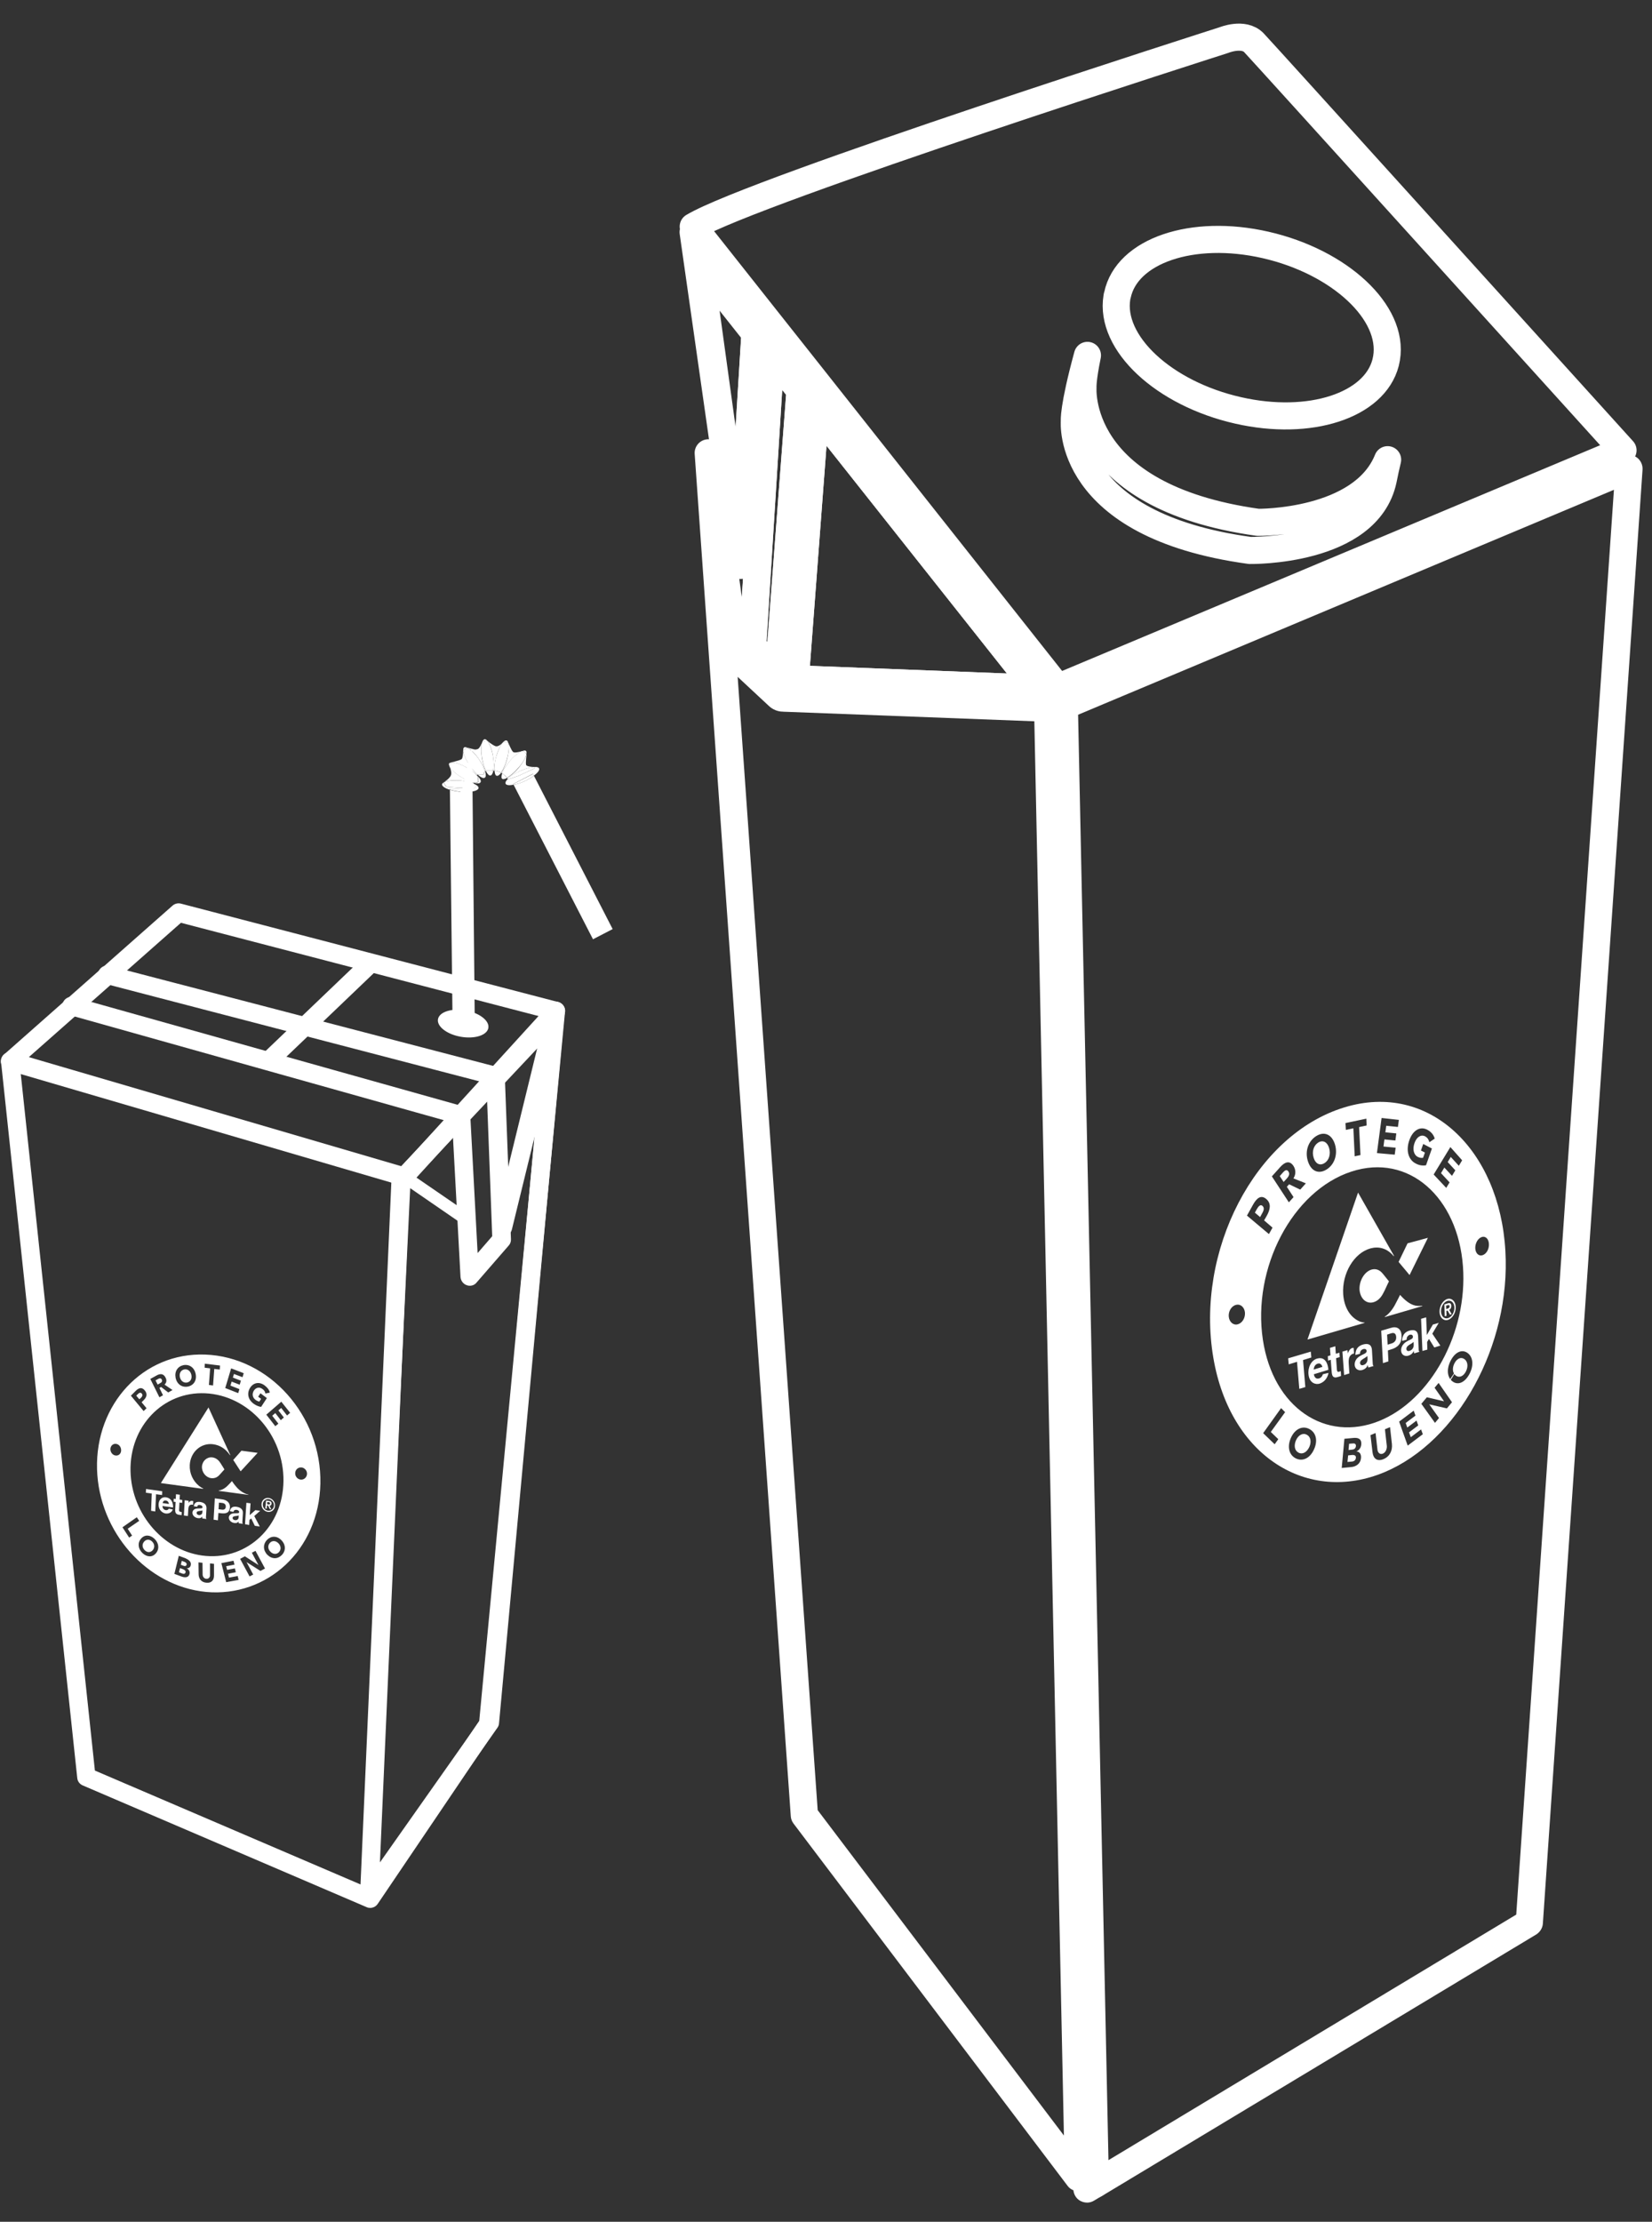 <?xml version="1.0" encoding="UTF-8"?>
<svg xmlns="http://www.w3.org/2000/svg" width="61" height="82" viewBox="0 0 61 82" fill="none">
  <rect x="0" y="0" width="61" height="82" fill="#333333" stroke="none"/>
  <g opacity="0.2">
    <g opacity="0.2">
      <g opacity="0.2">
        <g opacity="0.2">
          <g opacity="0.2">
            <g opacity="0.2">
              <g opacity="0.2">
                <path opacity="0.2" d="M25.814 9.702L35.633 22.09L37.377 77.142L29.698 66.997L25.814 9.702Z" fill="white"></path>
              </g>
            </g>
          </g>
        </g>
      </g>
    </g>
  </g>
  <g opacity="0.3">
    <g opacity="0.3">
      <g opacity="0.3">
        <g opacity="0.3">
          <g opacity="0.3">
            <g opacity="0.3">
              <g opacity="0.3">
                <path opacity="0.3" d="M51.475 13.279L51.065 17.712C51.065 17.712 44.923 21.961 40.283 16.743L40.149 13.111L41.202 10.211C41.202 10.211 43.376 7.439 48.08 9.465C48.08 9.475 51.396 11.209 51.475 13.279Z" fill="white"></path>
              </g>
            </g>
          </g>
        </g>
      </g>
    </g>
  </g>
  <path d="M40.145 81.293C40.031 81.293 39.917 81.258 39.823 81.184C39.715 81.1 39.65 80.971 39.636 80.838C39.552 80.803 39.472 80.749 39.418 80.67L29.298 67.299C29.239 67.219 29.204 67.126 29.199 67.027L25.651 16.753C25.632 16.481 25.834 16.244 26.101 16.215C26.136 16.21 26.17 16.21 26.2 16.215L25.311 9.771C25.281 9.544 25.404 9.326 25.612 9.237C25.82 9.148 26.067 9.208 26.205 9.391L28.27 12.005C28.349 12.103 28.384 12.227 28.379 12.35L28.369 12.543C28.547 12.514 28.735 12.583 28.849 12.726L29.931 14.095C30.01 14.194 30.049 14.322 30.039 14.446L30.025 14.623C30.203 14.594 30.385 14.663 30.499 14.811L38.642 25.089C38.766 25.242 38.786 25.455 38.697 25.633C38.964 25.643 39.171 25.86 39.181 26.127L40.298 79.375C40.357 79.36 40.421 79.356 40.49 79.365C40.737 79.4 40.92 79.608 40.925 79.855L40.945 80.591C40.95 80.774 40.856 80.947 40.698 81.04L40.392 81.223C40.318 81.268 40.228 81.293 40.145 81.293ZM30.193 66.809L39.285 78.817L38.193 26.621L29.002 26.27C28.967 26.27 28.938 26.27 28.908 26.265C28.715 26.265 28.527 26.186 28.384 26.048L27.238 24.981L30.193 66.809ZM29.906 24.575L37.18 24.857L30.519 16.452L29.906 24.575ZM28.305 23.666L28.335 23.696L29.026 14.569L28.883 14.391L28.305 23.666ZM27.297 21.359L27.391 22.035L27.435 21.354C27.416 21.359 27.391 21.359 27.371 21.359C27.346 21.363 27.322 21.363 27.297 21.359ZM26.571 11.466L27.163 15.765L27.366 12.469L26.571 11.466Z" fill="white"></path>
  <path d="M40.451 81.11C40.367 81.11 40.278 81.09 40.204 81.045C40.046 80.961 39.947 80.793 39.942 80.615L39.922 79.879C39.922 79.874 39.922 79.864 39.922 79.864L38.786 26.058C38.781 25.85 38.904 25.663 39.097 25.583L59.841 16.877L59.96 16.827C60.123 16.763 60.306 16.788 60.444 16.887C60.582 16.99 60.661 17.158 60.651 17.331L56.97 70.995C56.96 71.158 56.866 71.306 56.728 71.395L40.703 81.04C40.629 81.085 40.54 81.11 40.451 81.11ZM39.809 26.379L40.93 79.726L55.987 70.663L59.594 18.077L39.809 26.379Z" fill="white"></path>
  <path d="M25.597 8.363L28.429 11.94L30.089 14.035L39.062 25.371L59.93 16.62C58.097 14.599 46.647 1.939 46.297 1.573C45.916 1.183 45.195 1.479 45.195 1.479C45.195 1.479 27.865 7.009 25.597 8.363ZM51.198 13.22C51.188 13.279 51.174 13.334 51.164 13.383C50.754 14.969 48.367 15.75 45.718 15.147C42.966 14.525 40.965 12.657 41.242 10.972C41.246 10.942 41.251 10.912 41.261 10.893C41.602 9.257 44.023 8.422 46.731 9.04C49.474 9.667 51.48 11.535 51.198 13.22ZM39.67 15.543C39.67 15.543 39.616 15.093 40.154 13.116C39.967 14.035 39.991 14.277 39.991 14.277C39.991 14.277 39.626 18.325 46.45 19.278C46.45 19.278 50.294 19.323 51.238 16.966C51.184 17.188 51.129 17.44 51.075 17.712C50.497 20.395 46.153 20.316 46.153 20.316C39.319 19.382 39.67 15.543 39.67 15.543Z" stroke="white" stroke-miterlimit="10" stroke-linecap="round" stroke-linejoin="round"></path>
  <path d="M38.262 25.91C38.252 25.91 38.247 25.91 38.237 25.91L29.343 25.564C29.205 25.559 29.076 25.499 28.987 25.396C28.898 25.292 28.849 25.159 28.859 25.02L29.61 15.088C29.625 14.88 29.768 14.703 29.965 14.643C30.163 14.584 30.381 14.648 30.509 14.811L38.653 25.089C38.776 25.242 38.796 25.455 38.707 25.633C38.618 25.801 38.45 25.91 38.262 25.91ZM29.906 24.575L37.18 24.857L30.519 16.452L29.906 24.575Z" fill="white"></path>
  <path d="M28.765 25.292C28.636 25.292 28.513 25.247 28.414 25.154L27.44 24.239C27.332 24.136 27.272 23.987 27.282 23.839L27.954 13.003C27.969 12.795 28.108 12.612 28.31 12.553C28.508 12.489 28.73 12.558 28.859 12.721L29.941 14.09C30.02 14.189 30.059 14.317 30.049 14.441L29.264 24.817C29.249 25.01 29.125 25.178 28.943 25.252C28.883 25.277 28.824 25.292 28.765 25.292ZM28.305 23.666L28.335 23.696L29.027 14.569L28.883 14.391L28.305 23.666Z" fill="white"></path>
  <path d="M27.356 21.363C27.104 21.368 26.887 21.181 26.852 20.929L25.098 8.639C25.064 8.402 25.202 8.175 25.429 8.091C25.656 8.012 25.908 8.101 26.032 8.303L28.315 12.049C28.369 12.138 28.394 12.242 28.389 12.345L27.86 20.889C27.846 21.146 27.633 21.354 27.376 21.363C27.366 21.363 27.361 21.363 27.356 21.363ZM26.447 10.927L27.154 15.883L27.366 12.434L26.447 10.927Z" fill="white"></path>
  <path d="M53.373 51.16C53.545 50.987 53.674 50.779 53.778 50.557C53.644 50.755 53.506 50.957 53.373 51.16Z" fill="white"></path>
  <g opacity="0.2">
    <g opacity="0.2">
      <g opacity="0.2">
        <g opacity="0.2">
          <g opacity="0.2">
            <g opacity="0.2">
              <g opacity="0.2">
                <path opacity="0.2" d="M43.025 27.817C46.801 29.008 49.39 34.394 51.159 40.882C51.989 40.996 52.789 41.307 53.427 41.86C54.074 42.424 54.455 43.175 54.652 44C54.87 44.904 54.954 45.848 54.919 46.777C54.89 47.602 54.761 48.437 54.475 49.218C54.524 49.248 54.559 49.297 54.554 49.371C54.465 50.261 54.247 51.649 53.397 52.109C54.657 60.83 54.895 68.524 54.895 68.524L57.677 21.314L43.025 27.817Z" fill="white"></path>
              </g>
            </g>
          </g>
        </g>
      </g>
    </g>
  </g>
  <path d="M52.048 47.059L52.725 45.685L51.974 45.888L51.643 46.574L52.048 47.059Z" fill="white"></path>
  <path d="M50.65 46.856C50.798 46.816 50.931 46.866 51.03 46.975C51.065 47.019 51.08 47.029 51.104 47.063C51.198 47.182 51.233 47.227 51.287 47.291C51.238 47.385 51.213 47.449 51.134 47.617C51.109 47.666 51.099 47.681 51.07 47.74C50.986 47.904 50.862 48.022 50.714 48.062C50.452 48.136 50.225 47.928 50.2 47.597C50.185 47.266 50.383 46.93 50.65 46.856ZM50.388 48.813C50.294 48.808 50.2 48.773 50.175 48.758C49.859 48.61 49.632 48.259 49.597 47.765C49.548 46.999 49.997 46.243 50.605 46.075C50.902 45.996 51.203 46.06 51.45 46.347L51.465 46.362L51.475 46.352L50.146 44.015L48.278 49.44L50.388 48.823V48.813ZM51.134 48.595V48.61L52.517 48.205V48.19C52.517 48.19 52.498 48.19 52.473 48.195C52.379 48.205 52.305 48.195 52.256 48.185C52.043 48.136 51.855 47.968 51.697 47.79C51.697 47.79 51.593 48.007 51.5 48.175C51.366 48.417 51.208 48.551 51.134 48.595Z" fill="white"></path>
  <path d="M52.523 49.86L52.473 48.674L52.661 48.62L52.686 49.272L52.908 48.887L53.126 48.823L52.888 49.223L53.185 49.663L52.962 49.732L52.765 49.416L52.696 49.529L52.705 49.811L52.523 49.86ZM51.267 50.246L51.065 50.31L51.001 49.114L51.337 49.015C51.569 48.936 51.737 49.025 51.752 49.287C51.767 49.603 51.589 49.742 51.356 49.806C51.356 49.806 51.302 49.821 51.248 49.841L51.267 50.246ZM51.218 49.258L51.238 49.628L51.381 49.584C51.485 49.554 51.564 49.475 51.554 49.342C51.544 49.208 51.47 49.173 51.356 49.213L51.218 49.258ZM51.94 49.445L51.772 49.49C51.776 49.445 51.762 49.188 52.048 49.109C52.201 49.07 52.355 49.084 52.364 49.322L52.384 49.811C52.384 49.831 52.389 49.846 52.394 49.865C52.399 49.88 52.404 49.88 52.414 49.89L52.221 49.949C52.221 49.949 52.211 49.934 52.206 49.895C52.201 49.87 52.201 49.87 52.201 49.85C52.201 49.85 52.177 49.974 52.023 50.028C51.895 50.078 51.752 50.023 51.737 49.86C51.727 49.757 51.776 49.653 51.841 49.589C51.89 49.539 51.964 49.495 52.073 49.445C52.142 49.411 52.172 49.391 52.172 49.337C52.172 49.267 52.112 49.248 52.053 49.262C51.92 49.322 51.94 49.445 51.94 49.445ZM52.201 49.643L52.197 49.524C52.197 49.524 52.191 49.534 52.177 49.544C52.147 49.569 52.112 49.593 52.073 49.613C52.023 49.643 51.925 49.697 51.93 49.786C51.935 49.875 52.014 49.875 52.068 49.85C52.157 49.811 52.201 49.732 52.201 49.643ZM48.199 51.194L48.115 50.196L48.421 50.102L48.401 49.885L47.566 50.132L47.586 50.355L47.892 50.261L47.977 51.259L48.199 51.194ZM48.318 50.74C48.283 50.478 48.411 50.206 48.634 50.142C49.034 50.028 49.049 50.557 49.049 50.557L48.515 50.72C48.515 50.72 48.535 50.923 48.708 50.873C48.822 50.839 48.846 50.72 48.846 50.72L49.054 50.671C49.054 50.671 49.019 50.967 48.728 51.066C48.594 51.111 48.357 51.056 48.318 50.74ZM48.654 50.33C48.51 50.374 48.51 50.547 48.51 50.547L48.831 50.448C48.827 50.448 48.792 50.285 48.654 50.33ZM49.632 50.75L49.825 50.691L49.8 50.3C49.795 50.191 49.805 50.083 49.879 50.014C49.919 49.974 49.953 49.964 49.998 49.954L49.983 49.747C49.978 49.742 49.953 49.747 49.933 49.752C49.869 49.767 49.815 49.831 49.78 49.92C49.775 49.929 49.775 49.934 49.77 49.954L49.755 49.831L49.568 49.885L49.632 50.75ZM49.039 50.216L49.138 50.187L49.172 50.631C49.177 50.705 49.192 50.794 49.251 50.824C49.311 50.858 49.39 50.824 49.459 50.804C49.489 50.794 49.518 50.784 49.518 50.784L49.508 50.606L49.464 50.621C49.434 50.631 49.414 50.636 49.395 50.626C49.37 50.611 49.37 50.572 49.365 50.552L49.335 50.127L49.469 50.088L49.459 49.925L49.325 49.964L49.306 49.687L49.108 49.747L49.128 50.023L49.029 50.053L49.039 50.216ZM50.22 49.964L50.047 50.009C50.052 49.964 50.032 49.707 50.329 49.623C50.487 49.579 50.65 49.593 50.66 49.841L50.689 50.335C50.689 50.355 50.694 50.369 50.699 50.389C50.704 50.404 50.714 50.404 50.724 50.414L50.526 50.473C50.526 50.473 50.521 50.458 50.511 50.419C50.507 50.394 50.507 50.394 50.502 50.374C50.502 50.374 50.482 50.498 50.324 50.557C50.19 50.606 50.042 50.552 50.022 50.389C50.012 50.28 50.062 50.177 50.126 50.117C50.175 50.068 50.255 50.023 50.363 49.974C50.432 49.939 50.462 49.915 50.462 49.865C50.462 49.796 50.403 49.776 50.339 49.791C50.2 49.836 50.22 49.964 50.22 49.964ZM50.497 50.162L50.492 50.043C50.492 50.043 50.487 50.053 50.472 50.063C50.442 50.088 50.408 50.112 50.363 50.137C50.314 50.167 50.21 50.221 50.22 50.31C50.23 50.399 50.309 50.399 50.363 50.374C50.452 50.335 50.497 50.251 50.497 50.162Z" fill="white"></path>
  <path d="M53.441 47.943C53.605 47.894 53.748 48.027 53.753 48.24C53.758 48.452 53.629 48.664 53.466 48.714C53.303 48.763 53.16 48.63 53.155 48.417C53.15 48.205 53.279 47.992 53.441 47.943ZM53.466 48.65C53.6 48.61 53.708 48.437 53.703 48.259C53.699 48.081 53.585 47.973 53.447 48.012C53.308 48.052 53.204 48.23 53.209 48.403C53.214 48.581 53.328 48.689 53.466 48.65ZM53.333 48.141L53.466 48.101C53.55 48.077 53.59 48.116 53.59 48.2C53.59 48.279 53.555 48.324 53.511 48.343L53.605 48.502L53.54 48.521L53.451 48.368L53.407 48.383L53.412 48.561L53.348 48.581L53.333 48.141ZM53.402 48.314L53.447 48.299C53.486 48.289 53.526 48.269 53.526 48.215C53.526 48.156 53.481 48.166 53.441 48.175L53.397 48.19L53.402 48.314Z" fill="white"></path>
  <path d="M48.248 52.949C48.1 52.875 47.937 52.968 47.853 53.161C47.769 53.354 47.803 53.542 47.952 53.616C48.1 53.69 48.258 53.596 48.347 53.403C48.431 53.211 48.397 53.023 48.248 52.949Z" fill="white"></path>
  <path d="M46.405 44.632L46.336 44.756L46.529 44.919L46.618 44.756C46.667 44.672 46.692 44.568 46.613 44.504C46.534 44.435 46.459 44.538 46.405 44.632Z" fill="white"></path>
  <path d="M49.948 53.275L49.815 53.285L49.795 53.517L49.933 53.502C49.993 53.497 50.057 53.463 50.067 53.374C50.077 53.285 50.007 53.265 49.948 53.275Z" fill="white"></path>
  <path d="M49.923 53.7L49.78 53.715L49.755 53.957L49.928 53.942C49.988 53.937 50.057 53.898 50.067 53.804C50.077 53.705 49.983 53.695 49.923 53.7Z" fill="white"></path>
  <path d="M48.905 42.928C49.078 42.824 49.142 42.592 49.078 42.374C49.014 42.152 48.851 42.063 48.678 42.167C48.505 42.275 48.436 42.503 48.505 42.725C48.569 42.947 48.732 43.036 48.905 42.928Z" fill="white"></path>
  <path d="M54.074 50.162C53.951 50.073 53.798 50.132 53.704 50.32C53.61 50.503 53.639 50.691 53.763 50.775C53.886 50.858 54.035 50.799 54.129 50.616C54.223 50.429 54.193 50.246 54.074 50.162Z" fill="white"></path>
  <path d="M47.576 43.239C47.512 43.14 47.433 43.204 47.368 43.278L47.255 43.407L47.398 43.624L47.502 43.511C47.566 43.441 47.645 43.343 47.576 43.239Z" fill="white"></path>
  <path d="M55.586 46.169C55.374 42.424 52.765 39.913 49.637 40.872C46.341 41.88 44.127 46.179 44.804 50.122C45.427 53.764 48.298 55.518 51.129 54.332C53.832 53.191 55.789 49.653 55.586 46.169ZM53.99 42.824L53.867 43.026L53.57 42.7L53.456 42.888L53.738 43.194L53.615 43.397L53.333 43.091L53.209 43.298L53.526 43.639L53.402 43.842L52.938 43.348L53.555 42.335L53.99 42.824ZM52.038 42.088C52.172 41.702 52.448 41.559 52.705 41.697C52.834 41.766 52.933 41.87 52.977 42.023L52.779 42.157C52.755 42.058 52.71 41.989 52.621 41.939C52.468 41.86 52.31 41.964 52.231 42.186C52.152 42.409 52.196 42.621 52.355 42.7C52.434 42.74 52.503 42.74 52.547 42.73L52.616 42.537L52.468 42.463L52.552 42.221L52.873 42.389L52.656 43.007C52.523 43.031 52.394 43.007 52.276 42.942C52.009 42.809 51.905 42.468 52.038 42.088ZM51.015 41.262L51.653 41.332L51.618 41.593L51.188 41.549L51.154 41.791L51.559 41.831L51.524 42.093L51.119 42.053L51.085 42.315L51.534 42.359L51.5 42.616L50.843 42.557L51.015 41.262ZM50.452 41.287L50.462 41.539L50.185 41.598L50.235 42.631L50.022 42.676L49.973 41.643L49.696 41.702L49.681 41.45L50.452 41.287ZM48.609 41.925C48.901 41.747 49.182 41.865 49.296 42.246C49.404 42.621 49.266 42.992 48.98 43.165C48.693 43.343 48.411 43.234 48.293 42.853C48.174 42.478 48.317 42.102 48.609 41.925ZM47.27 43.076C47.433 42.893 47.616 42.809 47.764 43.036C47.848 43.17 47.858 43.343 47.759 43.491L48.219 43.674L48.011 43.906L47.601 43.708L47.517 43.802L47.764 44.183L47.591 44.375L46.964 43.417L47.27 43.076ZM45.703 48.877C45.54 48.922 45.392 48.793 45.372 48.595C45.353 48.398 45.471 48.2 45.639 48.16C45.807 48.116 45.95 48.245 45.97 48.442C45.985 48.64 45.871 48.833 45.703 48.877ZM46.044 44.865L46.272 44.455C46.4 44.227 46.558 44.084 46.756 44.252C46.949 44.415 46.904 44.642 46.776 44.87L46.677 45.042L46.988 45.309L46.855 45.547L46.044 44.865ZM47.201 53.117L47.067 53.304L46.642 52.894L47.304 51.97L47.453 52.119L46.924 52.85L47.201 53.117ZM48.52 53.492C48.372 53.823 48.1 53.947 47.853 53.828C47.606 53.71 47.517 53.408 47.665 53.072C47.813 52.736 48.09 52.613 48.337 52.736C48.589 52.86 48.673 53.161 48.52 53.492ZM46.632 49.45C46.232 46.802 47.719 43.95 49.904 43.239C52.014 42.552 53.832 44.183 54.02 46.742C54.198 49.178 52.834 51.674 50.926 52.445C48.95 53.24 47.013 51.961 46.632 49.45ZM50.264 53.314C50.254 53.433 50.185 53.522 50.091 53.566V53.571C50.205 53.576 50.269 53.675 50.254 53.813C50.235 54.036 50.057 54.13 49.899 54.145L49.543 54.179L49.642 53.102L49.968 53.072C50.121 53.057 50.284 53.082 50.264 53.314ZM51.085 53.853C50.847 53.952 50.704 53.828 50.679 53.591L50.605 52.968L50.793 52.889L50.862 53.502C50.877 53.626 50.961 53.69 51.06 53.65C51.159 53.611 51.218 53.487 51.208 53.364L51.139 52.751L51.327 52.672L51.396 53.295C51.421 53.532 51.322 53.754 51.085 53.853ZM51.979 53.354L51.663 52.469L52.201 52.064L52.266 52.247L51.905 52.519L51.964 52.687L52.305 52.43L52.369 52.608L52.028 52.865L52.093 53.043L52.473 52.756L52.537 52.934L51.979 53.354ZM53.427 51.98L52.779 51.832V51.837L53.135 52.336L52.987 52.514L52.483 51.812L52.686 51.57L53.318 51.718V51.713L52.972 51.219L53.12 51.041L53.615 51.753L53.427 51.98ZM54.262 50.705C54.104 51.007 53.857 51.14 53.644 50.992C53.432 50.844 53.407 50.528 53.565 50.221C53.723 49.91 53.975 49.781 54.188 49.934C54.4 50.088 54.42 50.404 54.262 50.705ZM54.741 46.327C54.598 46.372 54.484 46.253 54.474 46.07C54.469 45.883 54.573 45.7 54.717 45.655C54.855 45.611 54.974 45.729 54.978 45.917C54.988 46.1 54.885 46.283 54.741 46.327Z" fill="white"></path>
  <g opacity="0.2">
    <g opacity="0.2">
      <path opacity="0.2" d="M20.488 37.502L14.795 43.55L13.639 69.883L18.086 63.568L20.488 37.502Z" fill="white"></path>
    </g>
  </g>
  <path d="M9.948 39.469C9.859 39.469 9.77 39.434 9.701 39.365C9.572 39.227 9.577 39.014 9.711 38.881L13.446 35.308C13.585 35.179 13.797 35.179 13.931 35.318C14.059 35.456 14.054 35.669 13.921 35.802L10.185 39.375C10.116 39.434 10.032 39.469 9.948 39.469Z" fill="white"></path>
  <path d="M18.032 37.94C18.079 37.671 17.701 37.381 17.187 37.291C16.673 37.202 16.219 37.348 16.172 37.617C16.126 37.885 16.504 38.176 17.018 38.265C17.531 38.354 17.985 38.209 18.032 37.94Z" fill="white"></path>
  <path d="M13.639 70.229C13.604 70.229 13.565 70.224 13.53 70.209C13.387 70.159 13.293 70.021 13.298 69.873L14.454 43.54C14.459 43.456 14.489 43.382 14.548 43.323L20.241 37.275C20.34 37.171 20.498 37.136 20.631 37.196C20.764 37.255 20.843 37.393 20.829 37.537L18.427 63.602C18.422 63.662 18.402 63.721 18.368 63.765L13.921 70.081C13.851 70.174 13.748 70.229 13.639 70.229ZM15.131 43.694L14.029 68.736L17.755 63.449L20.058 38.461L15.131 43.694Z" fill="white"></path>
  <path d="M13.668 70.416C13.624 70.416 13.579 70.407 13.535 70.387L3.054 65.895C2.941 65.846 2.862 65.742 2.852 65.618L0.04 39.207C0.03 39.098 0.07 38.989 0.154 38.915L6.37 33.425C6.454 33.351 6.573 33.322 6.681 33.351L20.611 36.983C20.774 37.028 20.883 37.181 20.863 37.344L18.368 63.662C18.363 63.721 18.343 63.775 18.308 63.82L13.95 70.263C13.886 70.362 13.777 70.416 13.668 70.416ZM3.504 65.347L13.545 69.65L17.696 63.513L20.156 37.571L6.681 34.058L0.732 39.31L3.504 65.347Z" fill="white"></path>
  <path d="M18.57 45.64C18.546 45.64 18.516 45.636 18.491 45.63C18.308 45.586 18.195 45.403 18.239 45.215L19.875 38.53L15.195 43.664C15.107 43.763 14.973 43.797 14.845 43.763L0.277 39.498C0.095 39.444 -0.009 39.256 0.045 39.073C0.1 38.891 0.287 38.792 0.47 38.841L14.83 43.046L20.27 37.077C20.374 36.963 20.547 36.934 20.685 37.008C20.824 37.082 20.893 37.24 20.858 37.388L18.901 45.379C18.862 45.537 18.724 45.64 18.57 45.64Z" fill="white"></path>
  <path d="M13.668 70.303C13.664 70.303 13.664 70.303 13.659 70.303C13.535 70.298 13.436 70.189 13.441 70.066L14.711 43.427C14.716 43.343 14.765 43.269 14.835 43.234C14.909 43.199 14.998 43.204 15.067 43.249L17.379 44.835C17.483 44.904 17.508 45.047 17.439 45.151C17.369 45.255 17.226 45.28 17.122 45.211L15.146 43.852L13.896 70.085C13.891 70.209 13.792 70.303 13.668 70.303Z" fill="white"></path>
  <path d="M17.345 47.454C17.31 47.454 17.271 47.449 17.236 47.434C17.103 47.39 17.014 47.266 17.004 47.128L16.697 41.43L2.55 37.458C2.367 37.408 2.264 37.22 2.313 37.038C2.362 36.855 2.555 36.751 2.733 36.8L17.117 40.837C17.256 40.877 17.36 41.001 17.364 41.149L17.636 46.248L18.175 45.626L17.962 39.978L3.87 36.306C3.687 36.257 3.578 36.074 3.627 35.891C3.677 35.708 3.86 35.599 4.043 35.649L18.382 39.385C18.531 39.424 18.63 39.553 18.639 39.701L18.867 45.734C18.872 45.823 18.842 45.907 18.783 45.971L17.602 47.33C17.537 47.414 17.444 47.454 17.345 47.454Z" fill="white"></path>
  <path d="M16.979 29.22C16.841 29.205 16.717 29.181 16.613 29.151L16.712 37.853C16.836 37.833 16.969 37.823 17.107 37.823C17.256 37.823 17.399 37.833 17.532 37.853L17.433 27.634C17.31 27.649 17.152 29.235 16.979 29.22Z" fill="white"></path>
  <path d="M22.622 34.29L19.716 28.632C19.628 28.701 19.509 28.766 19.375 28.83C19.227 28.899 19.084 28.944 18.965 28.963L21.896 34.666L22.622 34.29Z" fill="white"></path>
  <path d="M19.677 28.558L19.712 28.627C19.855 28.523 19.934 28.42 19.904 28.36C19.89 28.321 19.835 28.306 19.756 28.306L19.727 28.365L19.143 28.637L18.758 28.766L18.748 28.751C18.684 28.82 18.649 28.879 18.669 28.924C18.694 28.983 18.808 28.993 18.961 28.963L18.946 28.939L19.677 28.558Z" fill="white"></path>
  <path d="M19.717 28.632L19.682 28.563L18.951 28.939L18.965 28.963C19.084 28.944 19.227 28.899 19.376 28.83C19.509 28.766 19.623 28.701 19.717 28.632Z" fill="white"></path>
  <path d="M19.435 27.832C19.445 27.777 19.445 27.733 19.42 27.713C19.39 27.688 19.341 27.698 19.282 27.723L19.356 27.738L19.435 27.832Z" fill="white"></path>
  <path d="M18.555 28.548L18.546 28.543C18.511 28.637 18.506 28.711 18.541 28.741C18.575 28.771 18.645 28.751 18.724 28.711L18.704 28.682L18.555 28.548Z" fill="white"></path>
  <path d="M18.274 28.439H18.259C18.269 28.543 18.288 28.617 18.338 28.632C18.387 28.647 18.447 28.598 18.506 28.519L18.476 28.499L18.274 28.439Z" fill="white"></path>
  <path d="M18.768 27.417C18.753 27.367 18.733 27.338 18.704 27.328C18.664 27.318 18.62 27.343 18.575 27.397L18.718 27.392L18.768 27.417Z" fill="white"></path>
  <path d="M17.963 28.449L17.943 28.459C17.997 28.568 18.056 28.632 18.111 28.622C18.16 28.613 18.195 28.548 18.215 28.445L18.16 28.449H17.963Z" fill="white"></path>
  <path d="M17.997 27.343C17.962 27.303 17.928 27.278 17.893 27.283C17.858 27.288 17.829 27.328 17.809 27.387L17.918 27.357L17.997 27.343Z" fill="white"></path>
  <path d="M17.137 27.585C17.112 27.604 17.102 27.644 17.102 27.693L17.251 27.595C17.206 27.575 17.162 27.565 17.137 27.585Z" fill="white"></path>
  <path d="M17.859 28.588L17.636 28.578L17.631 28.583C17.745 28.686 17.849 28.741 17.903 28.701C17.948 28.672 17.948 28.583 17.913 28.469L17.893 28.479L17.859 28.588Z" fill="white"></path>
  <path d="M16.658 28.143C16.623 28.148 16.593 28.158 16.584 28.178C16.564 28.207 16.584 28.257 16.613 28.311L16.658 28.202V28.143Z" fill="white"></path>
  <path d="M17.651 28.672L17.671 28.855L17.602 28.889C17.602 28.889 17.552 28.889 17.513 28.894C17.631 28.924 17.72 28.919 17.745 28.869C17.779 28.815 17.715 28.716 17.607 28.608L17.651 28.672Z" fill="white"></path>
  <path d="M17.582 29.003L17.523 29.087L16.91 29.072L16.48 29.037L16.371 28.884C16.347 28.904 16.327 28.924 16.322 28.948C16.317 29.018 16.431 29.092 16.608 29.151V29.116L17.429 29.151V29.215C17.572 29.191 17.661 29.146 17.671 29.087C17.676 29.052 17.646 29.013 17.597 28.978C17.567 28.958 17.528 28.939 17.478 28.919C17.498 28.948 17.582 29.003 17.582 29.003Z" fill="white"></path>
  <path d="M16.619 29.111V29.146C16.722 29.176 16.846 29.201 16.984 29.215C17.157 29.23 17.315 29.23 17.439 29.205V29.141L16.619 29.111Z" fill="white"></path>
  <path d="M16.614 28.311V28.316C16.614 28.316 16.698 28.514 16.648 28.622C16.604 28.731 16.377 28.884 16.377 28.884C16.475 28.815 16.727 28.78 17.024 28.81C17.207 28.83 17.365 28.864 17.483 28.914C17.478 28.909 17.473 28.899 17.483 28.899C17.493 28.894 17.503 28.894 17.513 28.889C17.384 28.86 17.226 28.795 17.058 28.697C16.841 28.568 16.683 28.425 16.614 28.311Z" fill="white"></path>
  <path d="M18.323 27.926C18.387 27.688 18.486 27.496 18.575 27.397C18.575 27.397 18.412 27.59 18.284 27.535C18.155 27.481 17.997 27.343 17.997 27.343C18.081 27.441 18.165 27.659 18.205 27.921C18.239 28.128 18.239 28.316 18.215 28.445H18.259C18.249 28.311 18.269 28.128 18.323 27.926Z" fill="white"></path>
  <path d="M19.756 28.306C19.727 28.306 19.445 28.306 19.425 28.227C19.405 28.143 19.445 27.837 19.445 27.837L19.44 27.832C19.415 27.96 19.307 28.158 19.134 28.36C18.991 28.529 18.842 28.647 18.724 28.711L18.753 28.751C18.847 28.657 19.01 28.548 19.208 28.454C19.42 28.36 19.623 28.306 19.756 28.306Z" fill="white"></path>
  <path d="M17.809 27.387C17.809 27.387 17.715 27.634 17.631 27.649C17.547 27.669 17.557 27.683 17.256 27.59H17.251C17.37 27.644 17.538 27.802 17.686 28.024C17.794 28.188 17.874 28.341 17.908 28.469L17.938 28.454C17.878 28.341 17.829 28.173 17.794 27.98C17.76 27.733 17.765 27.511 17.809 27.387Z" fill="white"></path>
  <path d="M18.822 28.094C18.985 27.901 19.158 27.767 19.282 27.723H19.272C19.272 27.723 19.01 27.807 18.946 27.753C18.881 27.698 18.773 27.422 18.773 27.422H18.768C18.807 27.545 18.788 27.777 18.718 28.039C18.659 28.242 18.585 28.415 18.506 28.519L18.545 28.543C18.585 28.415 18.684 28.257 18.822 28.094Z" fill="white"></path>
  <path d="M17.102 27.693C17.098 27.693 17.107 27.97 17.043 28.02C16.974 28.069 16.658 28.138 16.658 28.138V28.143C16.781 28.123 17.018 28.202 17.27 28.351C17.409 28.435 17.523 28.523 17.611 28.608L17.636 28.588C17.547 28.509 17.448 28.4 17.354 28.262C17.196 28.039 17.112 27.822 17.102 27.693Z" fill="white"></path>
  <path d="M19.143 28.637L19.726 28.365L19.756 28.306H19.751C19.618 28.306 19.415 28.36 19.203 28.454C19.005 28.543 18.842 28.652 18.748 28.751L18.758 28.766L19.143 28.637Z" fill="white"></path>
  <path d="M19.435 27.832L19.356 27.733L19.282 27.718C19.158 27.767 18.985 27.896 18.822 28.089C18.684 28.252 18.585 28.415 18.541 28.538L18.55 28.543L18.699 28.672L18.718 28.701C18.837 28.642 18.985 28.519 19.129 28.351C19.306 28.158 19.415 27.96 19.435 27.832Z" fill="white"></path>
  <path d="M18.768 27.417L18.719 27.387L18.575 27.392C18.486 27.491 18.393 27.683 18.323 27.921C18.264 28.123 18.249 28.306 18.259 28.439H18.274L18.472 28.494L18.501 28.514C18.58 28.405 18.659 28.237 18.714 28.034C18.788 27.777 18.808 27.54 18.768 27.417Z" fill="white"></path>
  <path d="M17.997 27.343L17.918 27.352L17.809 27.382C17.765 27.506 17.76 27.728 17.799 27.98C17.829 28.173 17.883 28.336 17.943 28.454L17.962 28.445H18.16L18.214 28.439C18.239 28.311 18.239 28.123 18.204 27.916C18.16 27.659 18.076 27.441 17.997 27.343Z" fill="white"></path>
  <path d="M17.251 27.595L17.102 27.693C17.108 27.822 17.196 28.039 17.35 28.262C17.444 28.395 17.542 28.504 17.631 28.588L17.636 28.578L17.854 28.588L17.888 28.479L17.908 28.469C17.873 28.346 17.794 28.188 17.686 28.024C17.537 27.807 17.369 27.649 17.251 27.595Z" fill="white"></path>
  <path d="M17.266 28.346C17.014 28.197 16.776 28.123 16.653 28.138L16.648 28.197L16.604 28.306C16.673 28.42 16.831 28.563 17.048 28.697C17.216 28.795 17.374 28.86 17.503 28.889C17.542 28.884 17.592 28.884 17.592 28.884L17.661 28.85L17.641 28.667L17.597 28.603C17.523 28.519 17.409 28.43 17.266 28.346Z" fill="white"></path>
  <path d="M16.377 28.884L16.485 29.037L16.915 29.072L17.528 29.087L17.587 29.003C17.587 29.003 17.503 28.944 17.488 28.914C17.37 28.864 17.212 28.83 17.029 28.81C16.727 28.785 16.475 28.815 16.377 28.884Z" fill="white"></path>
  <path d="M8.885 54.303L9.513 53.621L8.915 53.542L8.613 53.883L8.885 54.303Z" fill="white"></path>
  <path d="M7.842 53.789C7.956 53.804 8.05 53.868 8.119 53.967C8.144 54.001 8.149 54.011 8.168 54.041C8.233 54.14 8.253 54.179 8.287 54.233C8.243 54.278 8.218 54.312 8.144 54.392C8.124 54.416 8.114 54.421 8.089 54.451C8.015 54.53 7.912 54.569 7.798 54.555C7.6 54.53 7.447 54.337 7.457 54.125C7.472 53.917 7.645 53.764 7.842 53.789ZM7.501 54.935C7.432 54.906 7.368 54.856 7.348 54.841C7.131 54.663 6.992 54.382 7.007 54.07C7.032 53.591 7.417 53.245 7.872 53.304C8.099 53.334 8.317 53.453 8.485 53.695L8.495 53.71L8.505 53.705L7.699 51.946L5.94 54.737L7.501 54.95V54.935ZM8.075 55.014V55.024L9.172 55.172V55.163C9.172 55.163 9.157 55.157 9.137 55.153C9.063 55.133 9.009 55.103 8.964 55.078C8.801 54.985 8.673 54.826 8.564 54.663C8.564 54.663 8.47 54.772 8.386 54.851C8.262 54.97 8.134 55.004 8.075 55.014Z" fill="white"></path>
  <path d="M9.048 56.255L9.098 55.464L9.251 55.484L9.221 55.919L9.429 55.736L9.607 55.76L9.389 55.953L9.592 56.339L9.409 56.314L9.276 56.042L9.211 56.096L9.201 56.284L9.048 56.255ZM8.045 56.111L7.887 56.087L7.932 55.301L8.193 55.335C8.376 55.355 8.5 55.464 8.49 55.632C8.475 55.844 8.332 55.874 8.149 55.849C8.149 55.849 8.109 55.844 8.065 55.839L8.045 56.111ZM8.085 55.459L8.07 55.701L8.184 55.716C8.268 55.731 8.332 55.701 8.337 55.612C8.342 55.523 8.287 55.479 8.198 55.469L8.085 55.459ZM8.623 55.8L8.49 55.775C8.495 55.751 8.505 55.578 8.737 55.612C8.861 55.632 8.979 55.691 8.969 55.849L8.949 56.175C8.949 56.19 8.949 56.2 8.954 56.215C8.959 56.225 8.964 56.23 8.969 56.24L8.816 56.22C8.816 56.22 8.811 56.205 8.811 56.18C8.811 56.161 8.811 56.161 8.811 56.151C8.811 56.151 8.781 56.225 8.658 56.21C8.554 56.2 8.45 56.121 8.45 56.012C8.45 55.943 8.5 55.889 8.554 55.869C8.599 55.854 8.658 55.849 8.747 55.849C8.801 55.849 8.826 55.844 8.831 55.81C8.836 55.765 8.791 55.736 8.747 55.726C8.618 55.711 8.623 55.8 8.623 55.8ZM8.811 56.007L8.816 55.928C8.816 55.928 8.811 55.933 8.801 55.938C8.777 55.943 8.747 55.948 8.712 55.953C8.673 55.958 8.589 55.963 8.589 56.022C8.589 56.081 8.648 56.106 8.693 56.106C8.762 56.106 8.806 56.067 8.811 56.007ZM5.733 55.785L5.762 55.148L5.985 55.177L5.99 55.039L5.392 54.955L5.387 55.093L5.604 55.123L5.579 55.76L5.733 55.785ZM5.856 55.538C5.856 55.365 5.965 55.237 6.128 55.261C6.419 55.306 6.39 55.637 6.39 55.637L5.999 55.583C5.999 55.583 5.995 55.716 6.123 55.736C6.207 55.745 6.232 55.681 6.232 55.681L6.38 55.711C6.38 55.711 6.331 55.884 6.113 55.859C6.014 55.844 5.856 55.745 5.856 55.538ZM6.123 55.38C6.019 55.365 6.004 55.474 6.004 55.474L6.237 55.508C6.237 55.503 6.227 55.395 6.123 55.38ZM6.79 55.933L6.938 55.953L6.953 55.696C6.958 55.627 6.973 55.563 7.037 55.538C7.072 55.528 7.096 55.528 7.131 55.538L7.136 55.405C7.131 55.4 7.116 55.395 7.096 55.395C7.047 55.385 7.003 55.41 6.973 55.454C6.968 55.459 6.968 55.459 6.963 55.474V55.39L6.82 55.37L6.79 55.933ZM6.41 55.424L6.484 55.434L6.469 55.721C6.469 55.765 6.469 55.825 6.508 55.864C6.548 55.904 6.607 55.909 6.662 55.913C6.686 55.919 6.706 55.919 6.706 55.919L6.711 55.805L6.676 55.8C6.652 55.795 6.637 55.795 6.627 55.78C6.607 55.76 6.612 55.741 6.612 55.726L6.627 55.454L6.726 55.469L6.731 55.36L6.632 55.345L6.642 55.167L6.499 55.148L6.489 55.325L6.415 55.316L6.41 55.424ZM7.284 55.612L7.156 55.592C7.161 55.568 7.171 55.4 7.393 55.434C7.512 55.454 7.63 55.508 7.625 55.671L7.605 55.998C7.605 56.012 7.605 56.022 7.61 56.037C7.615 56.047 7.62 56.052 7.625 56.062L7.472 56.042C7.472 56.042 7.467 56.032 7.467 56.002C7.467 55.983 7.467 55.983 7.462 55.973C7.462 55.973 7.437 56.047 7.314 56.032C7.21 56.022 7.106 55.943 7.106 55.834C7.106 55.765 7.151 55.711 7.205 55.691C7.245 55.676 7.309 55.671 7.393 55.671C7.447 55.671 7.472 55.666 7.477 55.632C7.482 55.587 7.442 55.558 7.393 55.548C7.279 55.523 7.284 55.612 7.284 55.612ZM7.472 55.82L7.477 55.741C7.477 55.741 7.472 55.745 7.462 55.751C7.437 55.755 7.408 55.76 7.378 55.765C7.339 55.77 7.26 55.775 7.26 55.834C7.26 55.894 7.319 55.919 7.363 55.919C7.428 55.913 7.467 55.879 7.472 55.82Z" fill="white"></path>
  <path d="M9.923 55.286C10.061 55.306 10.165 55.434 10.155 55.578C10.145 55.721 10.027 55.82 9.888 55.8C9.75 55.78 9.646 55.652 9.656 55.508C9.666 55.365 9.789 55.266 9.923 55.286ZM9.893 55.755C10.007 55.77 10.106 55.686 10.116 55.573C10.125 55.454 10.036 55.345 9.923 55.33C9.809 55.316 9.71 55.4 9.705 55.513C9.695 55.632 9.779 55.741 9.893 55.755ZM9.824 55.38L9.933 55.395C10.002 55.405 10.031 55.439 10.027 55.498C10.022 55.548 9.992 55.573 9.952 55.573L10.017 55.706L9.962 55.696L9.898 55.568L9.859 55.563L9.849 55.681L9.794 55.676L9.824 55.38ZM9.863 55.518L9.903 55.523C9.938 55.528 9.972 55.528 9.972 55.489C9.977 55.449 9.938 55.444 9.908 55.439L9.868 55.434L9.863 55.518Z" fill="white"></path>
  <path d="M5.975 50.918C5.94 50.849 5.881 50.868 5.832 50.898L5.743 50.947L5.822 51.101L5.901 51.056C5.95 51.031 6.01 50.992 5.975 50.918Z" fill="white"></path>
  <path d="M6.904 51.026C7.032 51.002 7.097 50.883 7.067 50.745C7.037 50.606 6.933 50.518 6.805 50.542C6.676 50.567 6.612 50.686 6.642 50.824C6.672 50.962 6.775 51.046 6.904 51.026Z" fill="white"></path>
  <path d="M5.614 56.892C5.516 56.798 5.397 56.808 5.318 56.902C5.239 56.996 5.249 57.124 5.347 57.218C5.446 57.312 5.565 57.302 5.644 57.208C5.718 57.114 5.713 56.986 5.614 56.892Z" fill="white"></path>
  <path d="M5.234 51.432C5.184 51.372 5.125 51.417 5.086 51.456L5.031 51.511L5.145 51.644L5.219 51.575C5.254 51.535 5.278 51.486 5.234 51.432Z" fill="white"></path>
  <path d="M6.81 57.643L6.711 57.608L6.677 57.752L6.781 57.791C6.825 57.806 6.874 57.806 6.889 57.752C6.904 57.692 6.855 57.663 6.81 57.643Z" fill="white"></path>
  <path d="M6.756 57.915L6.647 57.875L6.607 58.028L6.736 58.078C6.78 58.093 6.835 58.093 6.85 58.033C6.869 57.969 6.8 57.934 6.756 57.915Z" fill="white"></path>
  <path d="M11.83 54.757C11.88 52.242 9.943 50.078 7.576 49.994C5.278 49.91 3.519 51.827 3.583 54.219C3.647 56.541 5.421 58.547 7.615 58.755C9.869 58.957 11.781 57.203 11.83 54.757ZM10.714 52.143L10.6 52.242L10.383 51.965L10.279 52.054L10.481 52.316L10.368 52.415L10.165 52.153L10.052 52.252L10.279 52.544L10.165 52.637L9.834 52.212L10.387 51.733L10.714 52.143ZM9.236 51.219C9.365 51.017 9.587 50.992 9.775 51.135C9.869 51.209 9.943 51.293 9.963 51.397L9.8 51.432C9.79 51.367 9.76 51.313 9.691 51.264C9.577 51.18 9.449 51.209 9.375 51.323C9.3 51.442 9.32 51.58 9.434 51.664C9.493 51.708 9.543 51.723 9.577 51.728L9.641 51.629L9.533 51.55L9.617 51.422L9.854 51.6L9.641 51.926C9.538 51.911 9.439 51.862 9.35 51.797C9.162 51.654 9.108 51.422 9.236 51.219ZM8.535 50.503L8.999 50.681L8.955 50.829L8.638 50.71L8.599 50.844L8.895 50.957L8.851 51.106L8.554 50.992L8.51 51.14L8.841 51.269L8.796 51.417L8.317 51.229L8.535 50.503ZM7.561 50.33L8.124 50.399L8.114 50.547L7.912 50.523L7.867 51.135L7.714 51.115L7.759 50.503L7.556 50.478L7.561 50.33ZM6.775 50.384C6.988 50.345 7.176 50.468 7.225 50.71C7.274 50.952 7.146 51.135 6.934 51.175C6.721 51.214 6.533 51.091 6.484 50.849C6.439 50.611 6.563 50.429 6.775 50.384ZM5.782 50.765C5.906 50.695 6.034 50.685 6.113 50.844C6.163 50.938 6.153 51.036 6.074 51.101L6.37 51.303L6.212 51.392L5.95 51.19L5.886 51.224L6.019 51.496L5.886 51.57L5.55 50.893L5.782 50.765ZM5.016 51.328C5.12 51.229 5.234 51.18 5.347 51.318C5.456 51.452 5.412 51.57 5.308 51.674L5.229 51.753L5.412 51.975L5.303 52.079L4.833 51.511L5.016 51.328ZM4.265 53.719C4.156 53.705 4.072 53.596 4.077 53.477C4.082 53.359 4.176 53.275 4.285 53.29C4.399 53.304 4.478 53.413 4.473 53.537C4.468 53.655 4.379 53.734 4.265 53.719ZM4.878 56.675L4.769 56.749L4.522 56.368L5.051 55.998L5.14 56.131L4.715 56.422L4.878 56.675ZM5.762 57.322C5.629 57.485 5.426 57.475 5.263 57.322C5.1 57.169 5.071 56.951 5.204 56.793C5.337 56.63 5.54 56.64 5.703 56.793C5.861 56.941 5.896 57.159 5.762 57.322ZM7.042 57.776C7.022 57.85 6.963 57.885 6.894 57.88C6.978 57.925 7.018 58.009 6.998 58.093C6.963 58.231 6.825 58.231 6.706 58.187L6.439 58.088L6.602 57.421L6.845 57.51C6.958 57.564 7.077 57.633 7.042 57.776ZM4.819 54.293C4.784 52.652 6.009 51.353 7.576 51.422C9.182 51.496 10.486 52.959 10.467 54.663C10.447 56.334 9.152 57.559 7.601 57.426C6.089 57.297 4.853 55.909 4.819 54.293ZM7.62 58.414C7.433 58.399 7.334 58.266 7.334 58.098L7.329 57.663L7.477 57.678L7.482 58.108C7.482 58.196 7.541 58.266 7.62 58.271C7.699 58.276 7.759 58.216 7.754 58.132V57.702L7.902 57.717V58.152C7.902 58.32 7.808 58.434 7.62 58.414ZM8.352 58.394L8.174 57.692L8.623 57.603L8.658 57.747L8.352 57.806L8.386 57.94L8.673 57.885L8.707 58.028L8.421 58.083L8.455 58.226L8.777 58.167L8.811 58.31L8.352 58.394ZM9.617 57.979L9.103 57.653L9.35 58.112L9.216 58.182L8.866 57.534L9.043 57.44L9.543 57.762L9.3 57.307L9.434 57.238L9.785 57.89L9.617 57.979ZM10.402 57.396C10.249 57.549 10.037 57.549 9.869 57.381C9.706 57.208 9.711 56.986 9.859 56.833C10.012 56.679 10.225 56.675 10.393 56.847C10.56 57.02 10.556 57.243 10.402 57.396ZM11.104 54.609C10.98 54.594 10.892 54.486 10.901 54.362C10.906 54.238 11.01 54.149 11.134 54.159C11.252 54.174 11.346 54.283 11.336 54.406C11.326 54.53 11.223 54.619 11.104 54.609Z" fill="white"></path>
  <path d="M10.284 56.961C10.19 56.862 10.057 56.847 9.968 56.941C9.879 57.035 9.889 57.169 9.983 57.267C10.076 57.366 10.21 57.381 10.299 57.287C10.388 57.193 10.378 57.06 10.284 56.961Z" fill="white"></path>
</svg>
